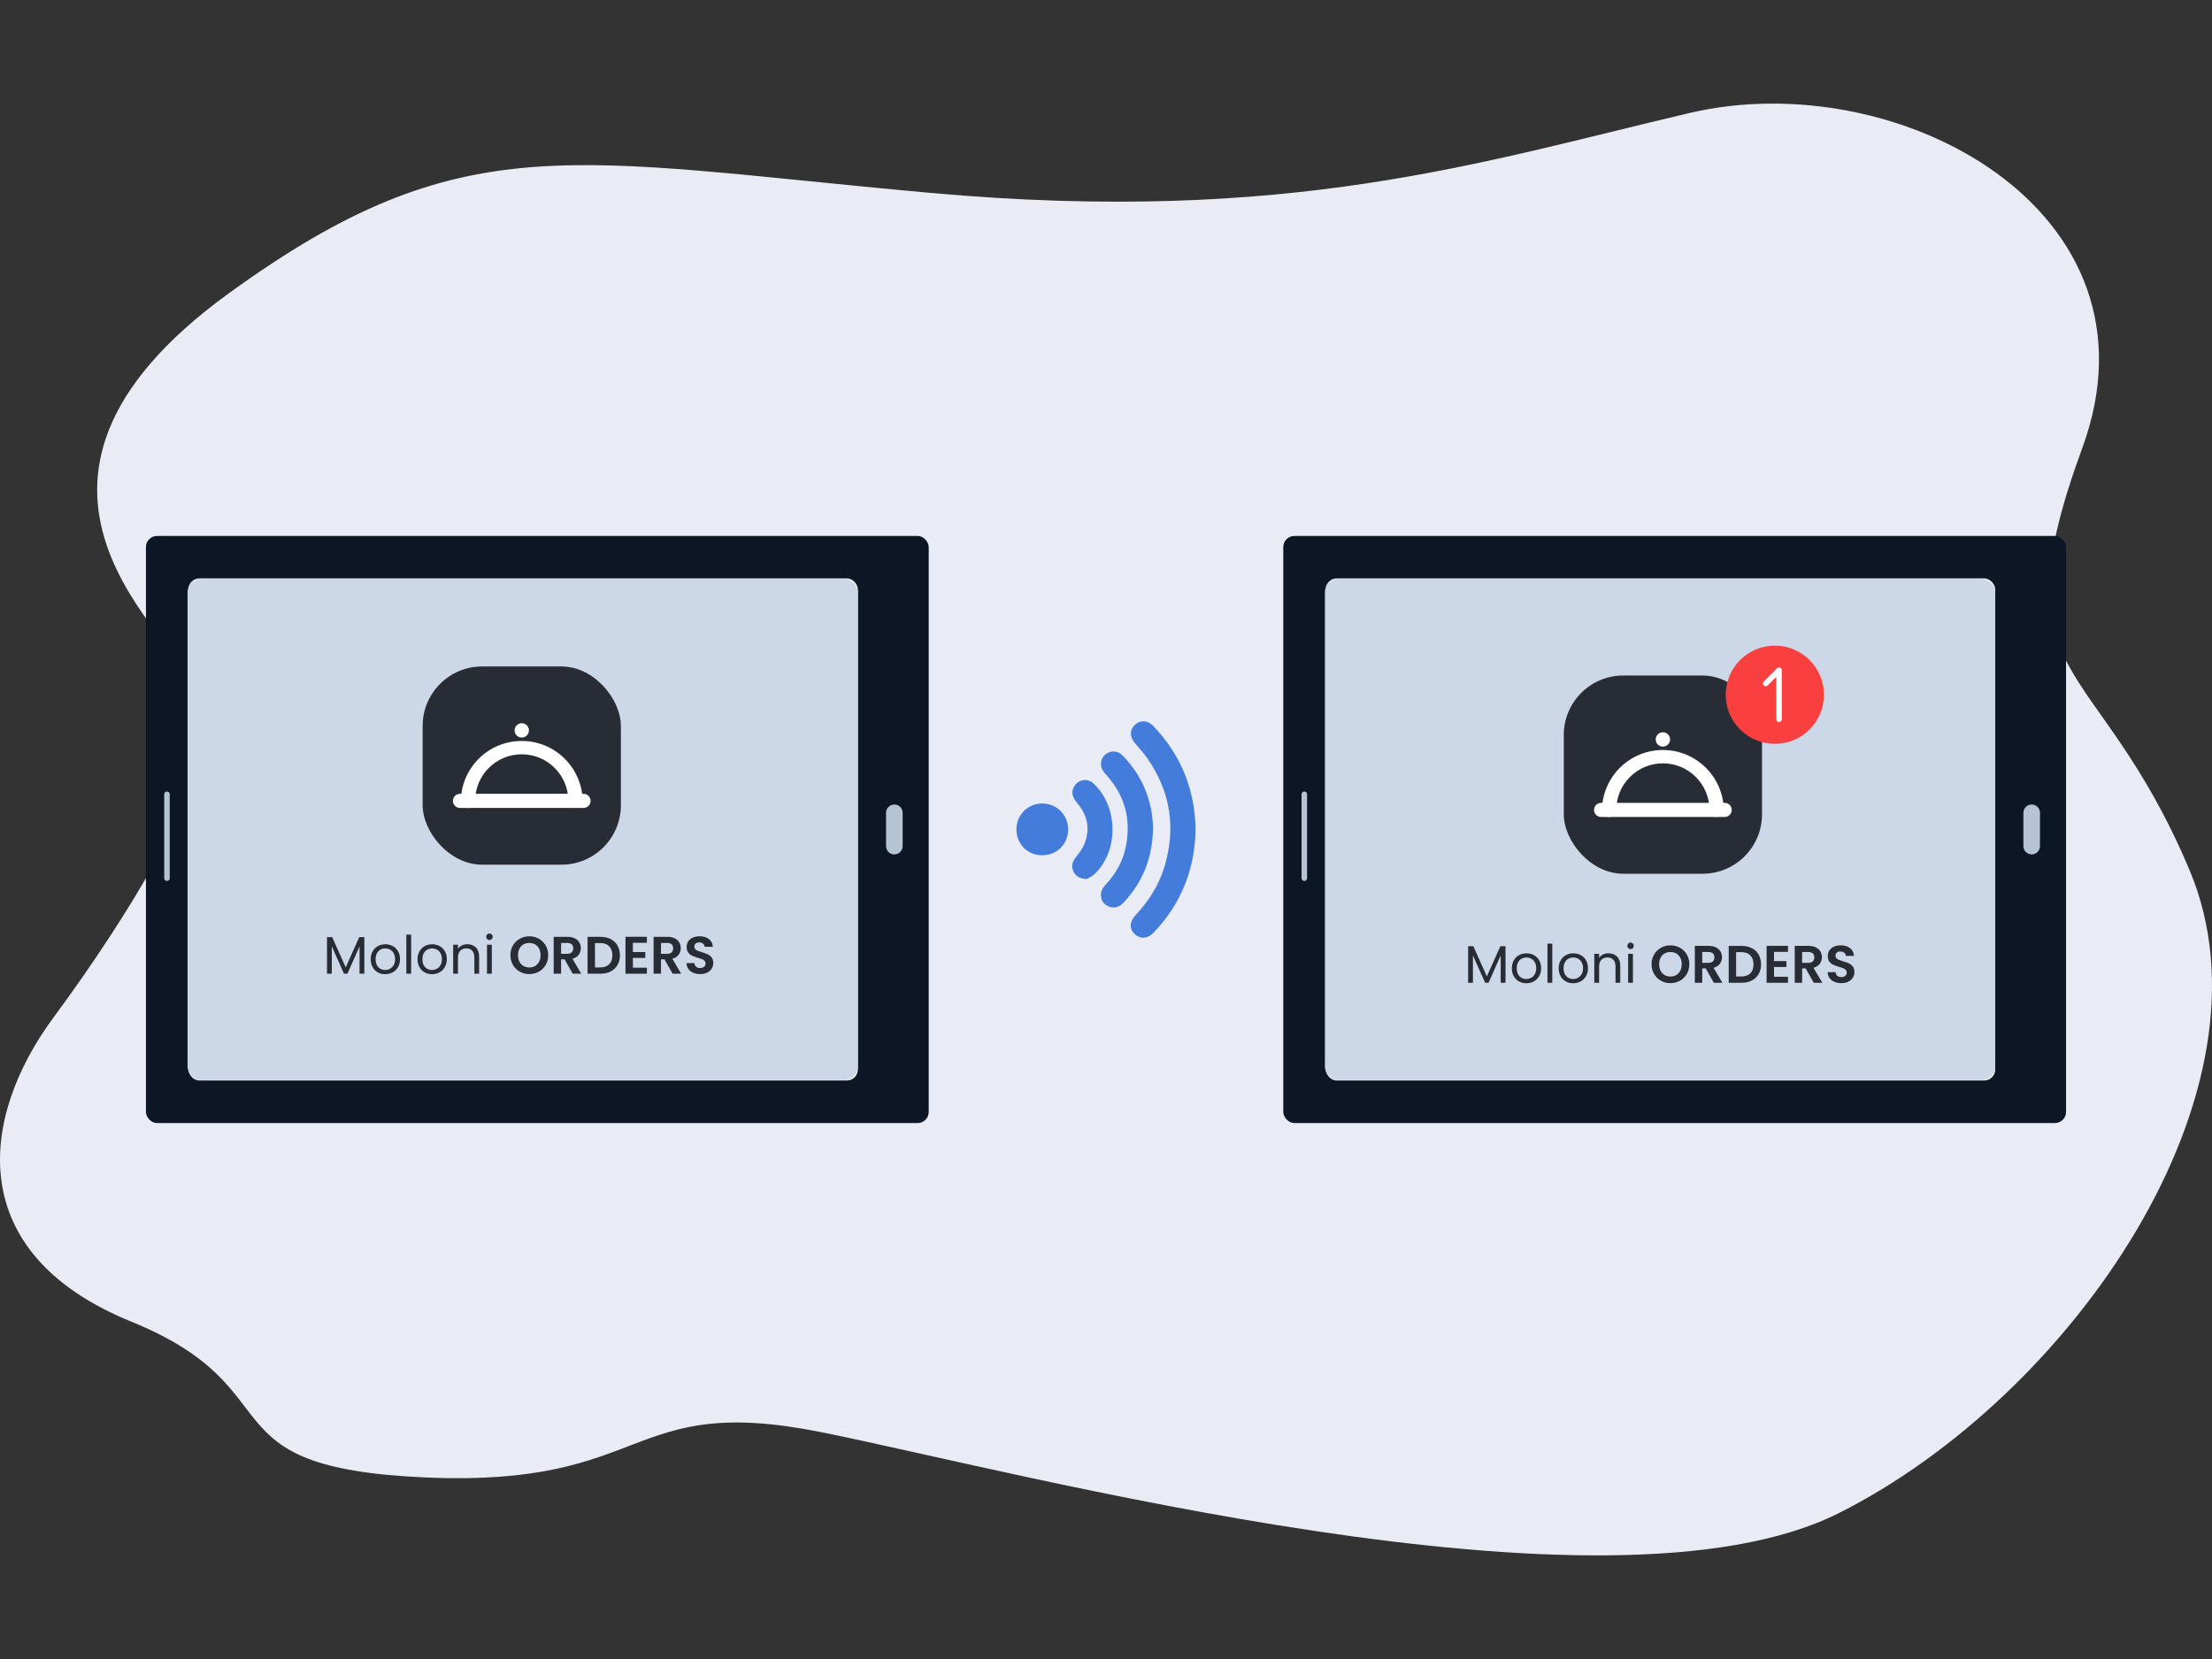 <?xml version="1.0" encoding="UTF-8"?><svg id="Layer_1" xmlns="http://www.w3.org/2000/svg" viewBox="0 0 400 300"><rect x="0" y="0" width="400" height="300" fill="#333333" stroke="none"/><defs><style>.cls-1{isolation:isolate;}.cls-2{fill:#ccd7e8;}.cls-2,.cls-3,.cls-4,.cls-5,.cls-6,.cls-7,.cls-8,.cls-9,.cls-10{stroke-width:0px;}.cls-3{fill:#fa3f3f;}.cls-4{fill:#eaecf5;}.cls-5{fill:#fff;}.cls-6{fill:#447cdc;}.cls-7{fill:#0d1624;}.cls-8{fill:#282c34;}.cls-9{fill:#b6c3d5;}.cls-10{fill:#f2f2f2;}</style></defs><path class="cls-4" d="M41.376,53.04c-47.781,34.654-9.712,62.113-4.659,72.688,5.053,10.574-13.551,40.032-27.025,58.243-13.474,18.211-16.31,42.667,14.007,55.004,30.317,12.337,12.351,26.436,53.336,28.198s35.932-15.274,71.302-8.225c35.37,7.05,142.042,35.835,184.149,14.687,42.107-21.149,80.285-76.371,63.442-116.318-16.843-39.948-35.099-33.435-19.379-76.32,15.72-42.885-33.364-69.385-70.979-60.573-37.616,8.812-72.329,20.319-137.455,14.444-65.126-5.875-84.337-12.581-126.738,18.172Z"/><rect class="cls-7" x="26.391" y="96.919" width="141.55" height="106.162" rx="2" ry="2"/><rect class="cls-10" x="34.064" y="104.591" width="121.07" height="90.802" rx="2" ry="2"/><rect class="cls-2" x="33.916" y="104.668" width="121.218" height="90.648" rx="2.448" ry="2.448"/><path class="cls-9" d="M30.193,159.306c-.276,0-.5-.224-.5-.5v-15.18c0-.276.224-.5.5-.5s.5.224.5.5v15.18c0,.276-.224.5-.5.5Z"/><path class="cls-9" d="M161.727,154.506c-.828,0-1.5-.672-1.5-1.5v-6.027c0-.828.672-1.5,1.5-1.5s1.5.672,1.5,1.5v6.027c0,.828-.672,1.5-1.5,1.5Z"/><g id="Group_18142"><g id="Group_18133"><g id="Moloni" class="cls-1"><g class="cls-1"><path class="cls-8" d="M65.888,169.464v6.615h-.87v-4.932l-2.198,4.932h-.612l-2.208-4.942v4.942h-.87v-6.615h.937l2.447,5.468,2.447-5.468h.927Z"/><path class="cls-8" d="M68.312,175.83c-.398-.223-.711-.54-.937-.951s-.339-.887-.339-1.429c0-.534.116-1.008.349-1.419.232-.411.55-.727.951-.946.402-.219.851-.33,1.348-.33s.946.111,1.348.33.719.533.951.942c.233.407.349.882.349,1.424s-.119,1.019-.358,1.429c-.239.411-.562.728-.97.951-.408.223-.86.335-1.357.335-.491,0-.935-.112-1.333-.335ZM70.524,175.18c.274-.146.496-.366.665-.659.169-.293.253-.65.253-1.071s-.083-.777-.249-1.07-.382-.511-.65-.655c-.268-.144-.558-.216-.87-.216-.319,0-.61.072-.875.216-.265.144-.477.362-.636.655-.16.293-.239.65-.239,1.07,0,.427.078.788.234,1.081s.365.511.626.655c.261.144.548.216.86.216s.605-.074.879-.221Z"/><path class="cls-8" d="M74.348,169.005v7.074h-.87v-7.074h.87Z"/><path class="cls-8" d="M76.781,175.83c-.398-.223-.711-.54-.937-.951s-.339-.887-.339-1.429c0-.534.116-1.008.349-1.419.232-.411.55-.727.951-.946.402-.219.851-.33,1.348-.33s.946.111,1.348.33.719.533.951.942c.233.407.349.882.349,1.424s-.119,1.019-.358,1.429c-.239.411-.562.728-.97.951-.408.223-.86.335-1.357.335-.491,0-.935-.112-1.333-.335ZM78.993,175.18c.274-.146.496-.366.665-.659.169-.293.253-.65.253-1.071s-.083-.777-.249-1.07-.382-.511-.65-.655c-.268-.144-.558-.216-.87-.216-.319,0-.61.072-.875.216-.265.144-.477.362-.636.655-.16.293-.239.65-.239,1.07,0,.427.078.788.234,1.081s.365.511.626.655c.261.144.548.216.86.216s.605-.074.879-.221Z"/><path class="cls-8" d="M86.048,171.324c.395.385.592.942.592,1.667v3.088h-.86v-2.963c0-.523-.131-.923-.392-1.2-.261-.278-.618-.417-1.071-.417-.459,0-.824.144-1.095.431-.271.287-.406.704-.406,1.252v2.896h-.87v-5.238h.87v.746c.172-.267.406-.475.702-.621.296-.147.623-.221.98-.221.637,0,1.153.193,1.549.579Z"/><path class="cls-8" d="M88.094,169.817c-.115-.114-.172-.254-.172-.42s.057-.306.172-.42c.115-.116.255-.173.421-.173.159,0,.295.057.406.173.111.114.167.254.167.42s-.056.306-.167.42c-.112.116-.247.173-.406.173-.166,0-.306-.057-.421-.173ZM88.935,170.841v5.238h-.87v-5.238h.87Z"/></g></g><g id="ORDERS" class="cls-1"><g class="cls-1"><path class="cls-8" d="M93.997,175.707c-.523-.293-.937-.7-1.243-1.219-.306-.519-.459-1.107-.459-1.763,0-.65.153-1.235.459-1.754.306-.519.72-.926,1.243-1.219.522-.293,1.096-.44,1.721-.44.631,0,1.206.147,1.725.44.52.293.931.7,1.233,1.219.303.519.454,1.104.454,1.754,0,.656-.151,1.244-.454,1.763-.303.519-.716.926-1.238,1.219s-1.096.44-1.721.44-1.198-.147-1.721-.44ZM96.778,174.679c.306-.182.545-.441.717-.779.172-.337.258-.729.258-1.175s-.086-.837-.258-1.172c-.172-.334-.411-.59-.717-.769s-.66-.267-1.061-.267-.757.089-1.066.267-.55.435-.722.769c-.172.335-.258.726-.258,1.172s.086.838.258,1.175c.172.338.412.597.722.779s.665.273,1.066.273.755-.091,1.061-.273Z"/><path class="cls-8" d="M103.565,176.079l-1.472-2.6h-.631v2.6h-1.338v-6.672h2.504c.516,0,.956.091,1.319.273.363.181.636.427.817.735.181.309.272.656.272,1.037,0,.44-.128.837-.382,1.19-.255.354-.634.597-1.137.732l1.596,2.705h-1.549ZM101.462,172.476h1.118c.363,0,.634-.088.813-.263.178-.176.268-.419.268-.732,0-.306-.089-.544-.268-.712-.179-.169-.449-.253-.813-.253h-1.118v1.959Z"/><path class="cls-8" d="M110.433,169.817c.532.274.943.665,1.233,1.172s.435,1.095.435,1.763-.145,1.254-.435,1.755c-.29.499-.701.887-1.233,1.161s-1.149.411-1.85.411h-2.332v-6.672h2.332c.701,0,1.318.138,1.85.411ZM110.161,174.368c.382-.383.574-.921.574-1.616s-.191-1.237-.574-1.629-.924-.588-1.625-.588h-.946v4.406h.946c.701,0,1.242-.19,1.625-.573Z"/><path class="cls-8" d="M114.443,170.487v1.673h2.246v1.061h-2.246v1.768h2.533v1.09h-3.871v-6.682h3.871v1.09h-2.533Z"/><path class="cls-8" d="M121.631,176.079l-1.472-2.6h-.631v2.6h-1.338v-6.672h2.504c.516,0,.956.091,1.319.273.363.181.636.427.817.735.181.309.272.656.272,1.037,0,.44-.128.837-.382,1.19-.255.354-.634.597-1.137.732l1.596,2.705h-1.549ZM119.529,172.476h1.118c.363,0,.634-.088.813-.263.178-.176.268-.419.268-.732,0-.306-.089-.544-.268-.712-.179-.169-.449-.253-.813-.253h-1.118v1.959Z"/><path class="cls-8" d="M125.364,175.907c-.373-.16-.668-.389-.884-.688-.217-.3-.328-.653-.335-1.061h1.434c.019.274.116.49.292.65.175.159.416.239.722.239.312,0,.557-.076.736-.225.178-.149.268-.345.268-.588,0-.197-.06-.359-.181-.488-.121-.127-.272-.228-.454-.301-.181-.072-.432-.154-.75-.244-.433-.127-.786-.253-1.056-.377-.271-.125-.504-.313-.698-.564-.194-.252-.291-.588-.291-1.009,0-.394.099-.739.296-1.032.197-.294.475-.518.831-.674s.765-.235,1.224-.235c.688,0,1.247.168,1.677.502.43.335.668.802.712,1.401h-1.472c-.013-.23-.11-.42-.291-.569s-.422-.224-.722-.224c-.261,0-.47.067-.626.201-.156.133-.234.328-.234.582,0,.179.059.327.177.445s.264.214.44.287.422.158.741.253c.433.127.787.256,1.061.383s.51.319.707.573c.197.256.296.59.296,1.004,0,.357-.092.688-.277.994-.185.307-.456.55-.813.732s-.781.273-1.271.273c-.465,0-.884-.081-1.257-.239Z"/></g></g></g><g id="Group_18134"><g id="Rectangle_6958"><rect class="cls-8" x="76.428" y="120.517" width="35.846" height="35.846" rx="10.754" ry="10.754"/></g><g id="Group_18143"><g id="Path_37697"><path class="cls-5" d="M105.495,146.099h-22.289c-.705.015-1.289-.544-1.304-1.249-.015-.705.544-1.289,1.249-1.304.018,0,.037,0,.055,0h22.289c.705-.015,1.289.544,1.304,1.249s-.544,1.289-1.249,1.304c-.018,0-.037,0-.055,0Z"/></g><g id="Path_37698"><path class="cls-5" d="M104.069,146.1c-.71.005-1.291-.566-1.296-1.277h0c0-4.652-3.772-8.424-8.425-8.423-4.652,0-8.423,3.771-8.423,8.423,0,.716-.581,1.296-1.296,1.295-.715,0-1.295-.58-1.295-1.295.1-6.083,5.113-10.933,11.196-10.833,5.942.098,10.736,4.891,10.833,10.833-.005.71-.584,1.281-1.294,1.277Z"/></g><g id="Path_37705"><path class="cls-5" d="M95.647,132.058c.011.716-.561,1.304-1.277,1.315-.716.011-1.304-.561-1.315-1.277-.011-.716.561-1.304,1.277-1.315.006,0,.013,0,.019,0,.71-.005,1.291.566,1.296,1.277h0"/></g></g></g></g><rect class="cls-7" x="232.059" y="96.919" width="141.55" height="106.162" rx="2" ry="2"/><rect class="cls-10" x="239.731" y="104.591" width="121.07" height="90.802" rx="2" ry="2"/><rect class="cls-2" x="239.583" y="104.668" width="121.218" height="90.648" rx="2.448" ry="2.448"/><path class="cls-9" d="M235.861,159.306c-.276,0-.5-.224-.5-.5v-15.18c0-.276.224-.5.5-.5s.5.224.5.5v15.18c0,.276-.224.5-.5.5Z"/><path class="cls-9" d="M367.395,154.506c-.828,0-1.5-.672-1.5-1.5v-6.027c0-.828.672-1.5,1.5-1.5s1.5.672,1.5,1.5v6.027c0,.828-.672,1.5-1.5,1.5Z"/><g id="Group_18142-2"><g id="Group_18133-2"><g id="Moloni-2" class="cls-1"><g class="cls-1"><path class="cls-8" d="M272.243,171.101v6.615h-.87v-4.932l-2.198,4.932h-.612l-2.208-4.942v4.942h-.87v-6.615h.937l2.447,5.468,2.447-5.468h.927Z"/><path class="cls-8" d="M274.666,177.468c-.398-.223-.711-.54-.937-.951s-.339-.887-.339-1.429c0-.534.116-1.008.349-1.419.232-.411.55-.727.951-.946.402-.219.851-.33,1.348-.33s.946.111,1.348.33.719.533.951.942c.233.407.349.882.349,1.424s-.119,1.019-.358,1.429c-.239.411-.562.728-.97.951-.408.223-.86.335-1.357.335-.491,0-.935-.112-1.333-.335ZM276.879,176.818c.274-.146.496-.366.665-.659.169-.293.253-.65.253-1.071s-.083-.777-.249-1.07-.382-.511-.65-.655c-.268-.144-.558-.216-.87-.216-.319,0-.61.072-.875.216-.265.144-.477.362-.636.655-.16.293-.239.65-.239,1.07,0,.427.078.788.234,1.081s.365.511.626.655c.261.144.548.216.86.216s.605-.074.879-.221Z"/><path class="cls-8" d="M280.702,170.643v7.074h-.87v-7.074h.87Z"/><path class="cls-8" d="M283.135,177.468c-.398-.223-.711-.54-.937-.951s-.339-.887-.339-1.429c0-.534.116-1.008.349-1.419.232-.411.55-.727.951-.946.402-.219.851-.33,1.348-.33s.946.111,1.348.33.719.533.951.942c.233.407.349.882.349,1.424s-.119,1.019-.358,1.429c-.239.411-.562.728-.97.951-.408.223-.86.335-1.357.335-.491,0-.935-.112-1.333-.335ZM285.348,176.818c.274-.146.496-.366.665-.659.169-.293.253-.65.253-1.071s-.083-.777-.249-1.07-.382-.511-.65-.655c-.268-.144-.558-.216-.87-.216-.319,0-.61.072-.875.216-.265.144-.477.362-.636.655-.16.293-.239.65-.239,1.07,0,.427.078.788.234,1.081s.365.511.626.655c.261.144.548.216.86.216s.605-.074.879-.221Z"/><path class="cls-8" d="M292.402,172.961c.395.385.592.942.592,1.667v3.088h-.86v-2.963c0-.523-.131-.923-.392-1.2-.261-.278-.618-.417-1.071-.417-.459,0-.824.144-1.095.431-.271.287-.406.704-.406,1.252v2.896h-.87v-5.238h.87v.746c.172-.267.406-.475.702-.621.296-.147.623-.221.98-.221.637,0,1.153.193,1.549.579Z"/><path class="cls-8" d="M294.448,171.455c-.115-.114-.172-.254-.172-.42s.057-.306.172-.42c.115-.116.255-.173.421-.173.159,0,.295.057.406.173.111.114.167.254.167.42s-.056.306-.167.42c-.112.116-.247.173-.406.173-.166,0-.306-.057-.421-.173ZM295.289,172.478v5.238h-.87v-5.238h.87Z"/></g></g><g id="ORDERS-2" class="cls-1"><g class="cls-1"><path class="cls-8" d="M300.351,177.344c-.523-.293-.937-.7-1.243-1.219-.306-.519-.459-1.107-.459-1.763,0-.65.153-1.235.459-1.754.306-.519.72-.926,1.243-1.219.522-.293,1.096-.44,1.721-.44.631,0,1.206.147,1.725.44.52.293.931.7,1.233,1.219.303.519.454,1.104.454,1.754,0,.656-.151,1.244-.454,1.763-.303.519-.716.926-1.238,1.219s-1.096.44-1.721.44-1.198-.147-1.721-.44ZM303.133,176.316c.306-.182.545-.441.717-.779.172-.337.258-.729.258-1.175s-.086-.837-.258-1.172c-.172-.334-.411-.59-.717-.769s-.66-.267-1.061-.267-.757.089-1.066.267-.55.435-.722.769c-.172.335-.258.726-.258,1.172s.086.838.258,1.175c.172.338.412.597.722.779s.665.273,1.066.273.755-.091,1.061-.273Z"/><path class="cls-8" d="M309.919,177.716l-1.472-2.6h-.631v2.6h-1.338v-6.672h2.504c.516,0,.956.091,1.319.273.363.181.636.427.817.735.181.309.272.656.272,1.037,0,.44-.128.837-.382,1.19-.255.354-.634.597-1.137.732l1.596,2.705h-1.549ZM307.816,174.113h1.118c.363,0,.634-.088.813-.263.178-.176.268-.419.268-.732,0-.306-.089-.544-.268-.712-.179-.169-.449-.253-.813-.253h-1.118v1.959Z"/><path class="cls-8" d="M316.787,171.455c.532.274.943.665,1.233,1.172s.435,1.095.435,1.763-.145,1.254-.435,1.755c-.29.499-.701.887-1.233,1.161s-1.149.411-1.85.411h-2.332v-6.672h2.332c.701,0,1.318.138,1.85.411ZM316.515,176.006c.382-.383.574-.921.574-1.616s-.191-1.237-.574-1.629-.924-.588-1.625-.588h-.946v4.406h.946c.701,0,1.242-.19,1.625-.573Z"/><path class="cls-8" d="M320.797,172.125v1.673h2.246v1.061h-2.246v1.768h2.533v1.09h-3.871v-6.682h3.871v1.09h-2.533Z"/><path class="cls-8" d="M327.986,177.716l-1.472-2.6h-.631v2.6h-1.338v-6.672h2.504c.516,0,.956.091,1.319.273.363.181.636.427.817.735.181.309.272.656.272,1.037,0,.44-.128.837-.382,1.19-.255.354-.634.597-1.137.732l1.596,2.705h-1.549ZM325.883,174.113h1.118c.363,0,.634-.088.813-.263.178-.176.268-.419.268-.732,0-.306-.089-.544-.268-.712-.179-.169-.449-.253-.813-.253h-1.118v1.959Z"/><path class="cls-8" d="M331.719,177.545c-.373-.16-.668-.389-.884-.688-.217-.3-.328-.653-.335-1.061h1.434c.019.274.116.49.292.65.175.159.416.239.722.239.312,0,.557-.076.736-.225.178-.149.268-.345.268-.588,0-.197-.06-.359-.181-.488-.121-.127-.272-.228-.454-.301-.181-.072-.432-.154-.75-.244-.433-.127-.786-.253-1.056-.377-.271-.125-.504-.313-.698-.564-.194-.252-.291-.588-.291-1.009,0-.394.099-.739.296-1.032.197-.294.475-.518.831-.674s.765-.235,1.224-.235c.688,0,1.247.168,1.677.502.43.335.668.802.712,1.401h-1.472c-.013-.23-.11-.42-.291-.569s-.422-.224-.722-.224c-.261,0-.47.067-.626.201-.156.133-.234.328-.234.582,0,.179.059.327.177.445s.264.214.44.287.422.158.741.253c.433.127.787.256,1.061.383s.51.319.707.573c.197.256.296.59.296,1.004,0,.357-.092.688-.277.994-.185.307-.456.55-.813.732s-.781.273-1.271.273c-.465,0-.884-.081-1.257-.239Z"/></g></g></g><g id="Group_18134-2"><g id="Rectangle_6958-2"><rect class="cls-8" x="282.782" y="122.155" width="35.846" height="35.846" rx="10.754" ry="10.754"/></g><g id="Group_18143-2"><g id="Path_37697-2"><path class="cls-5" d="M311.849,147.737h-22.289c-.705.015-1.289-.544-1.304-1.249-.015-.705.544-1.289,1.249-1.304.018,0,.037,0,.055,0h22.289c.705-.015,1.289.544,1.304,1.249s-.544,1.289-1.249,1.304c-.018,0-.037,0-.055,0Z"/></g><g id="Path_37698-2"><path class="cls-5" d="M310.423,147.737c-.71.005-1.291-.566-1.296-1.277h0c0-4.652-3.772-8.424-8.425-8.423-4.652,0-8.423,3.771-8.423,8.423,0,.716-.581,1.296-1.296,1.295-.715,0-1.295-.58-1.295-1.295.1-6.083,5.113-10.933,11.196-10.833,5.942.098,10.736,4.891,10.833,10.833-.005.71-.584,1.281-1.294,1.277Z"/></g><g id="Path_37705-2"><path class="cls-5" d="M302.001,133.696c.011.716-.561,1.304-1.277,1.315-.716.011-1.304-.561-1.315-1.277-.011-.716.561-1.304,1.277-1.315.006,0,.013,0,.019,0,.71-.005,1.291.566,1.296,1.277h0"/></g></g></g></g><circle class="cls-3" cx="320.945" cy="125.634" r="8.88"/><path class="cls-5" d="M321.701,130.574c-.276,0-.5-.224-.5-.5v-7.673l-1.562,1.561c-.195.195-.512.195-.707,0s-.195-.512,0-.707l2.415-2.414c.143-.144.359-.185.545-.108.187.077.309.26.309.462v8.88c0,.276-.224.5-.5.5Z"/><path class="cls-6" d="M216.192,150.026c-.115,7.17-2.597,13.388-7.554,18.6-1.065,1.12-2.371,1.244-3.404.34-.998-.874-1.033-2.257.044-3.41,2.338-2.503,4.189-5.303,5.214-8.578,2.209-7.056,1.239-13.672-2.962-19.774-.69-1.002-1.521-1.91-2.311-2.841-.968-1.14-.963-2.437.044-3.33.986-.874,2.287-.788,3.273.238,5.027,5.235,7.553,11.493,7.657,18.753Z"/><path class="cls-6" d="M208.507,149.543c-.041,5.512-1.837,9.9-5.281,13.628-.674.729-1.475,1.137-2.497.829-.923-.278-1.48-.891-1.621-1.853-.129-.885.263-1.569.844-2.193,1.842-1.979,3.13-4.253,3.654-6.931.934-4.765-.147-8.994-3.351-12.663-.23-.263-.474-.516-.678-.797-.755-1.039-.616-2.368.313-3.144.893-.746,2.241-.71,3.1.175,2.835,2.921,4.631,6.386,5.279,10.415.157.973.188,1.966.239,2.534Z"/><path class="cls-6" d="M196.517,158.947c-1.311-.037-1.981-.516-2.384-1.321-.409-.819-.302-1.62.245-2.38.592-.82,1.299-1.607,1.676-2.523,1.114-2.711.668-5.242-1.246-7.482-1.023-1.198-1.163-2.169-.419-3.228.792-1.126,2.343-1.281,3.356-.335,4.505,4.209,4.592,12.206.148,16.423-.456.432-1.091.675-1.377.846Z"/><path class="cls-6" d="M188.389,154.66c-2.639-.032-4.625-2.093-4.581-4.757.043-2.628,2.135-4.651,4.762-4.605,2.606.046,4.643,2.17,4.586,4.784-.057,2.65-2.098,4.609-4.767,4.577Z"/></svg>
